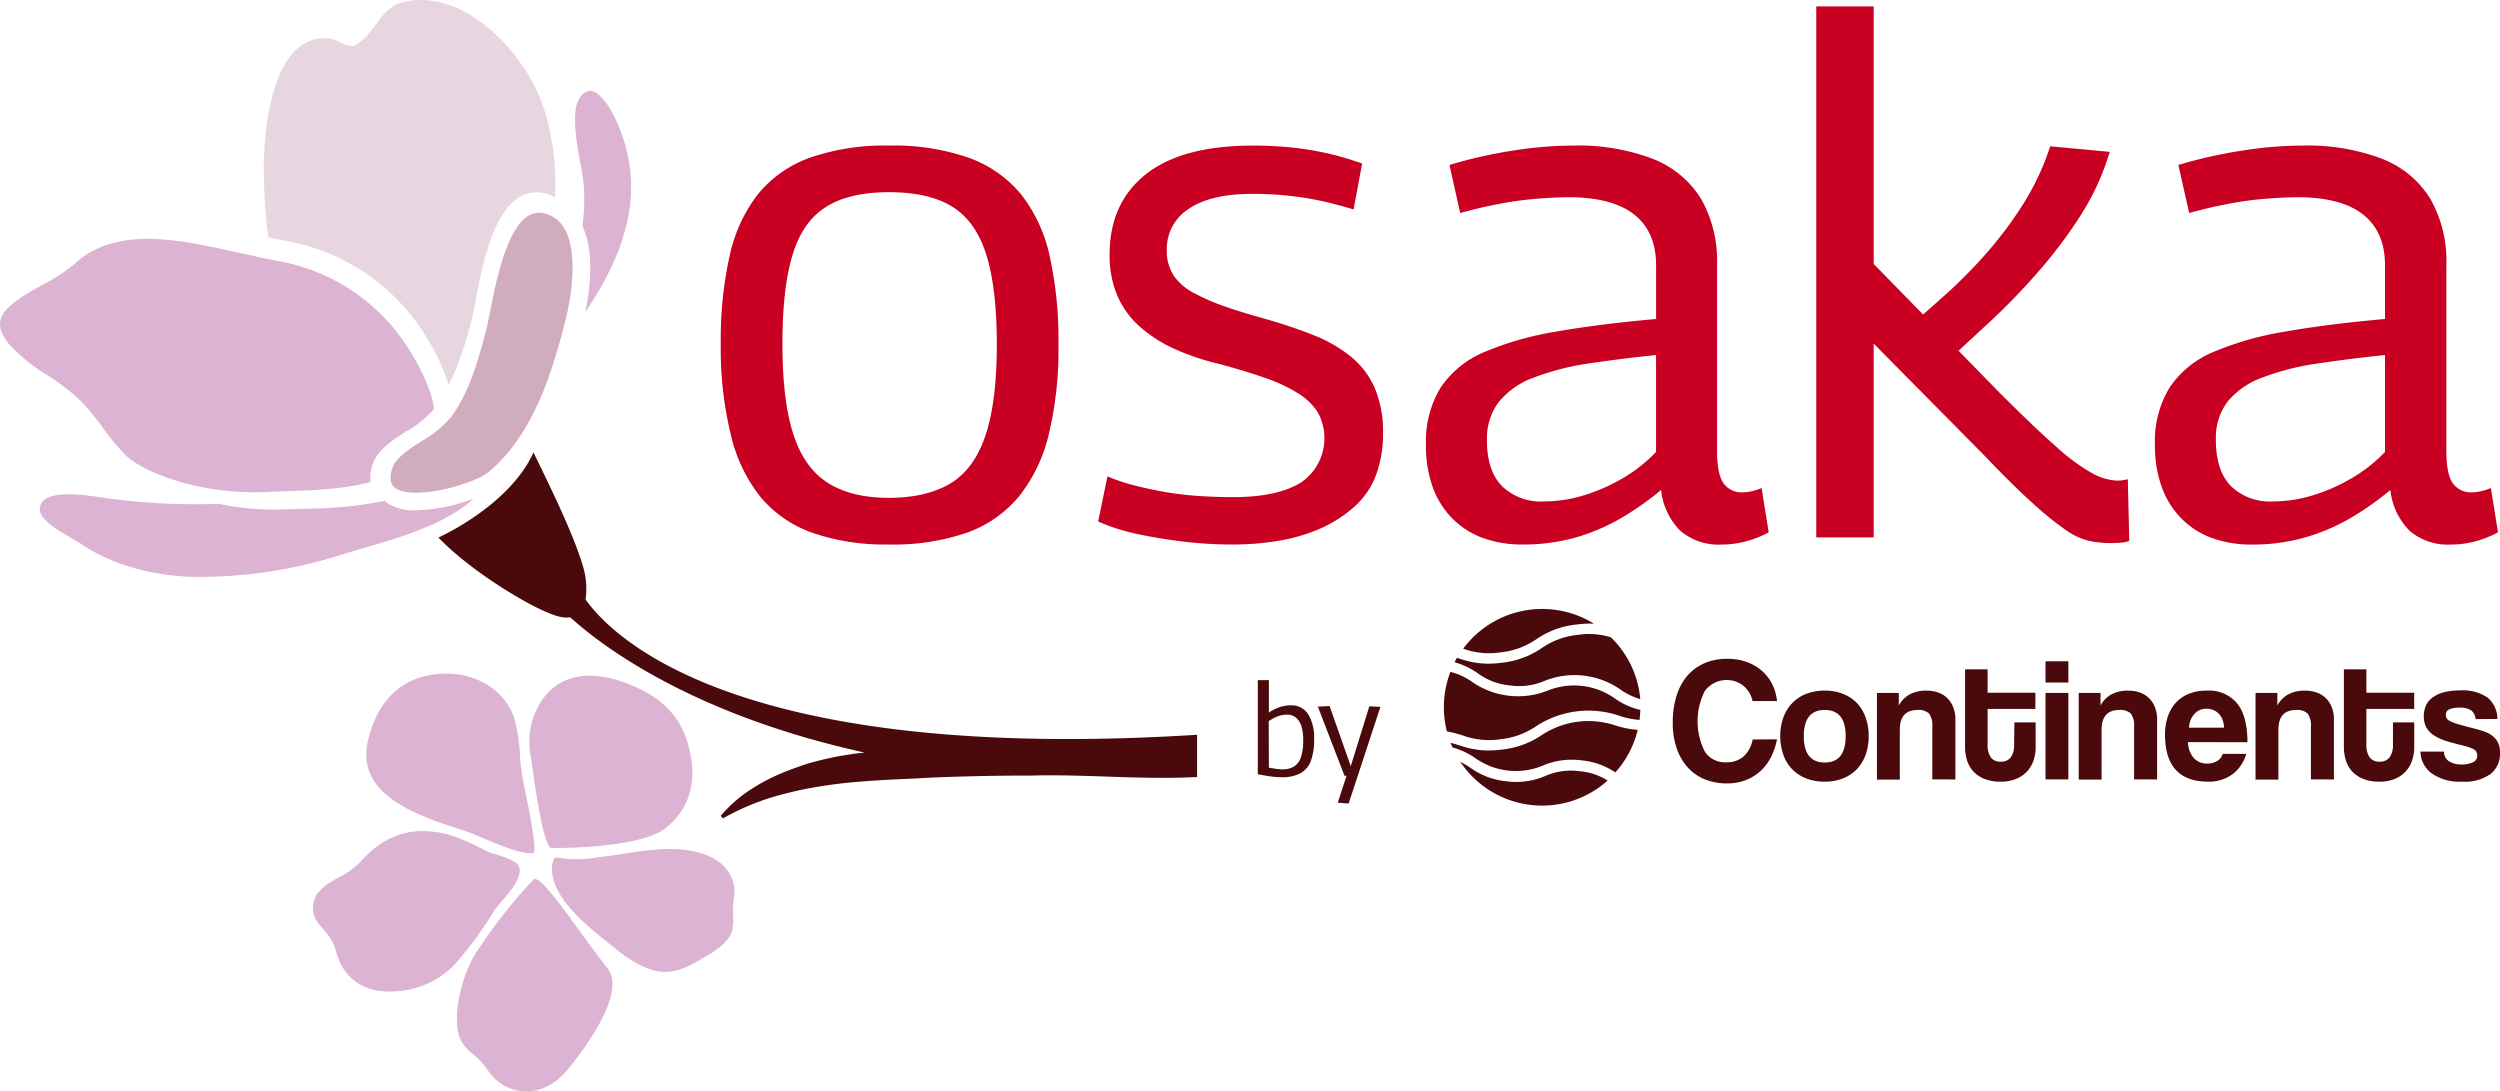 <svg xmlns="http://www.w3.org/2000/svg" viewBox="0 0 451.6 197.16"><defs><style>.cls-1{fill:#c90022;}.cls-2{fill:#4a090a;}.cls-3{fill:#dcb3d2;}.cls-4{fill:#d1acbf;}.cls-5{fill:#e7d6e0;}</style></defs><g id="Capa_2" data-name="Capa 2"><g id="Capa_1-2" data-name="Capa 1"><path class="cls-1" d="M130.2,62.2a69.52,69.52,0,0,1,1.62-16.07,27.62,27.62,0,0,1,5.12-11.08,21.33,21.33,0,0,1,9.33-6.55,40.91,40.91,0,0,1,14.38-2.2A40.93,40.93,0,0,1,175,28.5a21.85,21.85,0,0,1,9.4,6.55,27.28,27.28,0,0,1,5.18,11.08,69.52,69.52,0,0,1,1.62,16.07,65.74,65.74,0,0,1-1.75,16.26,28.52,28.52,0,0,1-5.38,11.21,21.68,21.68,0,0,1-9.39,6.55,40.84,40.84,0,0,1-14.07,2.14,40.35,40.35,0,0,1-13.93-2.14,21.62,21.62,0,0,1-9.39-6.55A28.38,28.38,0,0,1,132,78.46,65.74,65.74,0,0,1,130.2,62.2Zm11.14,0q0,10.24,2,16.33t6.29,8.75q4.28,2.66,11,2.65t11.15-2.65q4.27-2.66,6.28-8.75t2-16.33q0-10.11-1.88-16.14t-6.09-8.68q-4.22-2.66-11.47-2.66t-11.4,2.66Q145,40,143.16,46.06T141.34,62.2Z"/><path class="cls-1" d="M198.37,94.21l1.68-8.16a33.57,33.57,0,0,0,4.8,1.62c1.81.47,3.74.88,5.77,1.23a59.64,59.64,0,0,0,6.15.71c2.08.13,4.06.19,6,.19q8,0,12.25-2.65a9.67,9.67,0,0,0,3-12.7A11,11,0,0,0,234.4,71a28.18,28.18,0,0,0-5.83-2.72c-2.34-.82-5.1-1.67-8.3-2.53a43.5,43.5,0,0,1-8.1-2.72,24.86,24.86,0,0,1-6.35-4.09,15.8,15.8,0,0,1-4-5.57A18.56,18.56,0,0,1,200.44,46q0-9.33,6.55-14.52t19.37-5.18a66.79,66.79,0,0,1,7.39.39,53.24,53.24,0,0,1,12.31,2.85l-1.55,8.29c-1.73-.51-3.5-1-5.32-1.42a53.56,53.56,0,0,0-6-1,58.69,58.69,0,0,0-7-.39q-7.51,0-11.47,2.72a8.54,8.54,0,0,0-3.95,7.39,8.09,8.09,0,0,0,1.3,4.73A10.28,10.28,0,0,0,215.8,53a38.76,38.76,0,0,0,5.57,2.4q3.18,1.1,6.94,2.13,5.06,1.44,8.94,3A25.78,25.78,0,0,1,244,64.4a15.27,15.27,0,0,1,4.34,5.7,20.21,20.21,0,0,1,1.49,8.17,21.2,21.2,0,0,1-1.23,7.45,14.4,14.4,0,0,1-3.76,5.64A23.1,23.1,0,0,1,239,95.25a31.14,31.14,0,0,1-7.45,2.33,48.5,48.5,0,0,1-9,.78,74.83,74.83,0,0,1-8.74-.52c-2.9-.35-5.66-.8-8.3-1.36A36.75,36.75,0,0,1,198.37,94.21Z"/><path class="cls-1" d="M257.59,80.34A18.55,18.55,0,0,1,260.25,70a17.72,17.72,0,0,1,7.91-6.42,56.69,56.69,0,0,1,13-3.69q7.79-1.36,18-2.27V47.94q0-6-3.89-9.13t-11.67-3.18q-2.59,0-5.89.26a62.47,62.47,0,0,0-6.74.91q-3.43.64-7.2,1.68l-1.94-8.68a83.53,83.53,0,0,1,11.41-2.59,70.28,70.28,0,0,1,10.88-.91,37.77,37.77,0,0,1,14.45,2.4,17.79,17.79,0,0,1,8.69,7.19,22.62,22.62,0,0,1,2.91,11.92V81.38c0,2.94.41,4.92,1.23,6a4,4,0,0,0,3.31,1.56,8,8,0,0,0,1.68-.2,9.84,9.84,0,0,0,1.82-.58l1.29,8a18.47,18.47,0,0,1-4.08,1.62,16.92,16.92,0,0,1-4.47.59,10.62,10.62,0,0,1-7.39-2.46,12.23,12.23,0,0,1-3.5-7.39,54.48,54.48,0,0,1-6.87,4.86A36.14,36.14,0,0,1,284.94,97a34.44,34.44,0,0,1-9.85,1.36,20.65,20.65,0,0,1-7.19-1.17,14.91,14.91,0,0,1-5.51-3.5,15.34,15.34,0,0,1-3.56-5.64A21.8,21.8,0,0,1,257.59,80.34Zm11-.9q0,5.57,2.72,8.36a10.06,10.06,0,0,0,7.52,2.78,24.7,24.7,0,0,0,7.26-1.1,32.81,32.81,0,0,0,7.06-3.11,27.49,27.49,0,0,0,6-4.73V64.14c-4.5.44-8.65,1-12.45,1.56A46.19,46.19,0,0,0,277,68.23a14.39,14.39,0,0,0-6.22,4.34A10.74,10.74,0,0,0,268.61,79.44Z"/><path class="cls-1" d="M381.23,98.1a18.76,18.76,0,0,1-3.82-.39,12.39,12.39,0,0,1-4.21-1.94A57.18,57.18,0,0,1,367.3,91q-3.57-3.18-8.62-8.49L338.46,62.07v35H328.09V1.16h10.37V47.68l22.68,23.2q6.62,6.62,10.57,10.05a33.76,33.76,0,0,0,6.41,4.66,10.06,10.06,0,0,0,4.41,1.23,6.38,6.38,0,0,0,.84-.06,8,8,0,0,0,1-.2l.26,11.15a5.17,5.17,0,0,1-1.55.32C382.44,98.08,381.83,98.1,381.23,98.1ZM351.29,65.7l-8.55-4.8c2.76-2.41,5.55-4.88,8.36-7.38a90,90,0,0,0,7.84-7.91,70.08,70.08,0,0,0,6.61-8.88,45.56,45.56,0,0,0,4.79-10.3l10.76,1a45.26,45.26,0,0,1-5.25,11.47,84.92,84.92,0,0,1-7.64,10.17A121.48,121.48,0,0,1,359.59,58Q355.18,62.07,351.29,65.7Z"/><path class="cls-1" d="M389.27,80.34A18.54,18.54,0,0,1,391.92,70a17.72,17.72,0,0,1,7.91-6.42,56.69,56.69,0,0,1,13-3.69q7.78-1.36,18-2.27V47.94q0-6-3.89-9.13t-11.66-3.18q-2.6,0-5.9.26a62.47,62.47,0,0,0-6.74.91q-3.44.64-7.19,1.68l-1.95-8.68A83.87,83.87,0,0,1,405,27.21a70.38,70.38,0,0,1,10.88-.91,37.77,37.77,0,0,1,14.45,2.4A17.79,17.79,0,0,1,439,35.89a22.62,22.62,0,0,1,2.91,11.92V81.38c0,2.94.41,4.92,1.23,6a4,4,0,0,0,3.31,1.56,8,8,0,0,0,1.68-.2,9.84,9.84,0,0,0,1.82-.58l1.29,8a18.47,18.47,0,0,1-4.08,1.62,16.81,16.81,0,0,1-4.47.59,10.62,10.62,0,0,1-7.39-2.46,12.23,12.23,0,0,1-3.5-7.39,55.09,55.09,0,0,1-6.86,4.86,36.41,36.41,0,0,1-8.3,3.63,34.39,34.39,0,0,1-9.85,1.36,20.65,20.65,0,0,1-7.19-1.17,15,15,0,0,1-5.51-3.5,15.47,15.47,0,0,1-3.56-5.64A21.81,21.81,0,0,1,389.27,80.34Zm11-.9q0,5.57,2.72,8.36a10.06,10.06,0,0,0,7.52,2.78,24.7,24.7,0,0,0,7.26-1.1,32.81,32.81,0,0,0,7.06-3.11,27.49,27.49,0,0,0,6-4.73V64.14c-4.5.44-8.64,1-12.44,1.56a46.13,46.13,0,0,0-9.79,2.53,14.45,14.45,0,0,0-6.22,4.34A10.74,10.74,0,0,0,400.28,79.44Z"/><path class="cls-2" d="M321,133.55a12.24,12.24,0,0,1-1.12,3.27,8.69,8.69,0,0,1-1.92,2.51,8.54,8.54,0,0,1-2.68,1.62,9.57,9.57,0,0,1-3.37.57,10.62,10.62,0,0,1-3.85-.7,8.36,8.36,0,0,1-3.1-2.1,10,10,0,0,1-2.05-3.44,14.16,14.16,0,0,1-.74-4.78,15.66,15.66,0,0,1,.68-4.81,10.21,10.21,0,0,1,1.95-3.62,8.57,8.57,0,0,1,3.1-2.27,10.1,10.1,0,0,1,4.08-.79,10.36,10.36,0,0,1,3.57.58,8.75,8.75,0,0,1,2.76,1.62,7.82,7.82,0,0,1,1.84,2.43,8.72,8.72,0,0,1,.85,3h-4.42a4.91,4.91,0,0,0-1.71-2.81,4.92,4.92,0,0,0-6.92,1,12.12,12.12,0,0,0,0,10.92,4.31,4.31,0,0,0,3.86,1.95,4.58,4.58,0,0,0,3.16-1.06,5.58,5.58,0,0,0,1.63-3.06Z"/><path class="cls-2" d="M329.62,141.2a9,9,0,0,1-3.39-.6,7.25,7.25,0,0,1-2.53-1.69,7.11,7.11,0,0,1-1.57-2.6,9.94,9.94,0,0,1-.54-3.33,9.57,9.57,0,0,1,.56-3.37,7.06,7.06,0,0,1,4.12-4.27,9.05,9.05,0,0,1,3.35-.59,8.78,8.78,0,0,1,3.3.59,7.09,7.09,0,0,1,2.5,1.65,7.28,7.28,0,0,1,1.58,2.59,9.86,9.86,0,0,1,.56,3.4,9.74,9.74,0,0,1-.56,3.38,7.55,7.55,0,0,1-1.58,2.59,7.15,7.15,0,0,1-2.51,1.66A8.88,8.88,0,0,1,329.62,141.2Zm0-3.46q3.78,0,3.78-4.76c0-3.16-1.26-4.73-3.78-4.73s-3.78,1.57-3.78,4.73S327.1,137.74,329.62,137.74Z"/><path class="cls-2" d="M349.05,140.79v-9.46a3.65,3.65,0,0,0-.6-2.45,2.77,2.77,0,0,0-2.06-.63q-3.21,0-3.21,3.58v9h-4.13V125.17H343v2.28a5,5,0,0,1,1.94-2,6.2,6.2,0,0,1,3.11-.69,6,6,0,0,1,2.06.34,4.29,4.29,0,0,1,1.64,1,4.77,4.77,0,0,1,1.07,1.63,5.78,5.78,0,0,1,.4,2.24v10.83Z"/><path class="cls-2" d="M363.88,130.5h3.84v4.44a7.73,7.73,0,0,1-.36,2.37,5.62,5.62,0,0,1-1.15,2,5.46,5.46,0,0,1-2,1.38,7.17,7.17,0,0,1-2.84.51,7.52,7.52,0,0,1-2.92-.51,5.58,5.58,0,0,1-2-1.36,5.22,5.22,0,0,1-1.13-2,8.38,8.38,0,0,1-.35-2.42v-14h4.07v4.23h8.63v2.92h-8.63v6.41a4,4,0,0,0,.55,2.3,2.06,2.06,0,0,0,1.83.81,2.11,2.11,0,0,0,1.82-.79,3.75,3.75,0,0,0,.59-2.26Z"/><path class="cls-2" d="M369.5,123.29v-3.84h4.13v3.84Zm0,17.5V125.17h4.13v15.62Z"/><path class="cls-2" d="M385.5,140.79v-9.46a3.65,3.65,0,0,0-.6-2.45,2.8,2.8,0,0,0-2.07-.63q-3.19,0-3.2,3.58v9H375.5V125.17h3.94v2.28a4.93,4.93,0,0,1,1.93-2,6.23,6.23,0,0,1,3.11-.69,6.07,6.07,0,0,1,2.07.34,4.25,4.25,0,0,1,1.63,1,4.65,4.65,0,0,1,1.08,1.63,5.78,5.78,0,0,1,.4,2.24v10.83Z"/><path class="cls-2" d="M395.25,134.06a4.41,4.41,0,0,0,1,2.82,3.13,3.13,0,0,0,2.46,1.05,3.41,3.41,0,0,0,1.79-.46,2.1,2.1,0,0,0,1-1.29h4.26a6.92,6.92,0,0,1-2.54,3.72,7.2,7.2,0,0,1-4.32,1.3q-7.81,0-7.81-8.51a9.84,9.84,0,0,1,.51-3.27,7.21,7.21,0,0,1,1.47-2.51,6.42,6.42,0,0,1,2.37-1.6,8.63,8.63,0,0,1,3.21-.56,6.61,6.61,0,0,1,5.47,2.32c1.24,1.55,1.86,3.87,1.86,7Zm6.51-2.61a4.6,4.6,0,0,0-.31-1.51,3.17,3.17,0,0,0-.71-1.08,3,3,0,0,0-1-.63,3.36,3.36,0,0,0-1.17-.21,2.89,2.89,0,0,0-2.14.91,3.84,3.84,0,0,0-1,2.52Z"/><path class="cls-2" d="M417.44,140.79v-9.46a3.65,3.65,0,0,0-.6-2.45,2.8,2.8,0,0,0-2.07-.63c-2.14,0-3.2,1.19-3.2,3.58v9h-4.13V125.17h3.94v2.28a4.93,4.93,0,0,1,1.93-2,6.23,6.23,0,0,1,3.11-.69,6.07,6.07,0,0,1,2.07.34,4.25,4.25,0,0,1,1.63,1,4.65,4.65,0,0,1,1.08,1.63,5.78,5.78,0,0,1,.4,2.24v10.83Z"/><path class="cls-2" d="M432.27,130.5h3.84v4.44a7.44,7.44,0,0,1-.37,2.37,5.37,5.37,0,0,1-3.11,3.38,7.17,7.17,0,0,1-2.84.51,7.48,7.48,0,0,1-2.92-.51,5.54,5.54,0,0,1-2-1.36,5.33,5.33,0,0,1-1.12-2,8,8,0,0,1-.35-2.42v-14h4.06v4.23h8.64v2.92h-8.64v6.41a4,4,0,0,0,.56,2.3,2.05,2.05,0,0,0,1.82.81,2.12,2.12,0,0,0,1.83-.79,3.75,3.75,0,0,0,.59-2.26Z"/><path class="cls-2" d="M447.19,129.9a2.21,2.21,0,0,0-.83-1.61,3.78,3.78,0,0,0-2.09-.46,4.32,4.32,0,0,0-1.81.3,1,1,0,0,0-.64,1,1.17,1.17,0,0,0,.64,1.07,8.62,8.62,0,0,0,1.9.71c.89.26,1.74.48,2.54.68a18.81,18.81,0,0,1,2.13.66,4.33,4.33,0,0,1,1.9,1.38,3.81,3.81,0,0,1,.67,2.39,4.59,4.59,0,0,1-1.73,3.81,8.09,8.09,0,0,1-5.09,1.37,8.82,8.82,0,0,1-5.55-1.52,5,5,0,0,1-2-3.91h4.26a2,2,0,0,0,.85,1.71,4,4,0,0,0,2.38.61,4.66,4.66,0,0,0,1.94-.37,1.27,1.27,0,0,0,.83-1.25,1.22,1.22,0,0,0-.75-1.18,10.31,10.31,0,0,0-1.76-.6c-1.32-.32-2.37-.6-3.18-.86a8.15,8.15,0,0,1-2-.92,4,4,0,0,1-1.54-1.58,4.37,4.37,0,0,1-.43-1.94,4.86,4.86,0,0,1,.35-1.84,3.53,3.53,0,0,1,1.14-1.48,6.11,6.11,0,0,1,2.05-1,11.58,11.58,0,0,1,3-.35,7.9,7.9,0,0,1,5,1.3,5.12,5.12,0,0,1,1.77,3.85Z"/><path class="cls-2" d="M271.09,117.84a13.86,13.86,0,0,0,6.45-2.38,15.55,15.55,0,0,1,7.2-2.64,18.28,18.28,0,0,1,3.18-.16,17.76,17.76,0,0,0-23.61,4.52A13.71,13.71,0,0,0,271.09,117.84Z"/><path class="cls-2" d="M272.8,123.82A11.6,11.6,0,0,0,279,123a14.51,14.51,0,0,1,13.66,1.52,12.11,12.11,0,0,0,3.64,1.77A17.66,17.66,0,0,0,291,115.13a13.39,13.39,0,0,0-6.06-.44,13.87,13.87,0,0,0-6.44,2.38,15.64,15.64,0,0,1-7.21,2.65,21.38,21.38,0,0,1-2.48.17,15.75,15.75,0,0,1-5.16-.92l-.46-.14c-.16.26-.3.52-.44.79a13.93,13.93,0,0,1,4.2,2A11.53,11.53,0,0,0,272.8,123.82Z"/><path class="cls-2" d="M271.09,133.53a13.86,13.86,0,0,0,6.45-2.38,17.27,17.27,0,0,1,14.84-1.9,15.22,15.22,0,0,0,3.79.8c.07-.6.12-1.2.14-1.81a13.21,13.21,0,0,1-4.73-2.16,12.73,12.73,0,0,0-12-1.33A14.56,14.56,0,0,1,266,123.23a11.77,11.77,0,0,0-4-1.86,17.76,17.76,0,0,0-1.18,6.38,18,18,0,0,0,.54,4.37,20.24,20.24,0,0,1,2.89.74A14,14,0,0,0,271.09,133.53Z"/><path class="cls-2" d="M279.21,140.14a13.2,13.2,0,0,1-7,1,13.33,13.33,0,0,1-6.64-2.48,17.23,17.23,0,0,0-1.79-1.06A17.75,17.75,0,0,0,290.4,141a11.08,11.08,0,0,0-5-1.68A11.6,11.6,0,0,0,279.21,140.14Z"/><path class="cls-2" d="M291.82,131.05a15.34,15.34,0,0,0-13.28,1.71,15.65,15.65,0,0,1-7.21,2.64,19.37,19.37,0,0,1-2.48.17,15.77,15.77,0,0,1-5.16-.91c-.55-.17-1.09-.34-1.67-.48.11.28.23.56.35.83a13.6,13.6,0,0,1,4.22,2,12.66,12.66,0,0,0,12,1.33,13.32,13.32,0,0,1,7-1,13,13,0,0,1,6.2,2.19,17.62,17.62,0,0,0,4.05-7.69A16.63,16.63,0,0,1,291.82,131.05Z"/><path class="cls-2" d="M227.21,139.86v-17h2v5.86a8,8,0,0,1,2-1,6.4,6.4,0,0,1,2-.31A3.57,3.57,0,0,1,236.3,129a8.09,8.09,0,0,1,1.08,4.56,10.74,10.74,0,0,1-.6,3.94,4.2,4.2,0,0,1-1.91,2.2,6.9,6.9,0,0,1-3.28.7,16.51,16.51,0,0,1-2-.14C228.85,140.18,228.06,140,227.21,139.86Zm2-1.19,1.33.22a8.61,8.61,0,0,0,1.09.08,3.94,3.94,0,0,0,2.14-.52A3.11,3.11,0,0,0,235,136.8a9.47,9.47,0,0,0,.41-3.08,8.42,8.42,0,0,0-.33-2.56,3.19,3.19,0,0,0-1-1.54,2.44,2.44,0,0,0-1.57-.53,4.68,4.68,0,0,0-1.07.12,5.37,5.37,0,0,0-1.06.37,11,11,0,0,0-1.2.68Z"/><path class="cls-2" d="M241.65,145l1.59-4.86h-.37l-4.81-12.49,2.12-.11L244,138.41l3.36-10.83,2,.11-5.74,17.46Z"/><path class="cls-3" d="M124.45,135h0c-1.44-5.62-4.93-9.2-11.34-11.6-4.5-1.68-10.72-2.62-14.76,2.48a13.28,13.28,0,0,0-2.49,10.65c.09.58.21,1.4.35,2.38.61,4.29,1.88,13.14,3.25,14.24,1.49.1,16.29.06,20.81-3.59C124.62,146.05,126,141.15,124.45,135Z"/><path class="cls-3" d="M94.46,140.8a40.4,40.4,0,0,1-.56-4.74,27.83,27.83,0,0,0-1-6.3c-1.33-4.25-5.88-8.08-12.31-8.08a16.41,16.41,0,0,0-2.48.19c-6.05.88-10.21,5.23-11.71,12.26-2,9.53,9.12,13.2,16.49,15.62l1.32.44c1,.31,2.13.82,3.39,1.35,3,1.27,6.72,2.85,8.84,2.55.49-1-1-8.6-1.71-11.89C94.64,141.68,94.54,141.21,94.46,140.8Z"/><path class="cls-3" d="M90.6,162.85c1.73-2,4.11-4.81,3-6.57-.51-.82-2.41-1.42-3.94-1.91a16.15,16.15,0,0,1-1.84-.65L86.45,153a31.75,31.75,0,0,0-5.25-2.18,18,18,0,0,0-4.83-.7c-4.3,0-8,1.85-11.3,5.6a14.46,14.46,0,0,1-3.76,2.7c-2.44,1.39-4.74,2.71-4.77,5.51,0,1.78.79,2.71,1.83,3.89.28.32.56.64.84,1A9.11,9.11,0,0,1,60.74,172c.16.48.32,1,.55,1.54a8.86,8.86,0,0,0,6.88,5.39,16.14,16.14,0,0,0,13.72-4.45,64.07,64.07,0,0,0,7.26-9.8A20,20,0,0,1,90.6,162.85Z"/><path class="cls-3" d="M127.22,154.31c-4.72-1.6-9.69-.84-14.5-.1-1.32.2-2.69.41-4,.57l-.87.1a21.69,21.69,0,0,1-6.23.18,5.69,5.69,0,0,0-1-.16.65.65,0,0,0-.37.09c-.23.16-.4.63-.55,1.53-.27,5.41,5.95,10.41,10.07,13.72l.5.4c2.46,2,5.52,4.46,9.11,4.88,2.88.33,5.43-1.17,7.89-2.62l.61-.36c2.45-1.43,3.91-2.89,4.34-4.33a9.8,9.8,0,0,0,.2-3,12.69,12.69,0,0,1,.12-2.76h0C133.23,158.86,131.15,155.65,127.22,154.31Z"/><path class="cls-3" d="M102.67,193.07c3.25-4,10.45-13.83,7.11-18.11-1.79-2.29-3.5-4.65-5.16-6.92-3.43-4.71-6.68-9.17-8-9.28h0a.26.26,0,0,0-.21.08,93.48,93.48,0,0,0-10.81,13.89h0c-2,3.46-4.08,10.73-2.52,14.82a7.21,7.21,0,0,0,2.36,2.87,13.28,13.28,0,0,1,1.75,1.7c.35.43.64.82.93,1.2a8.29,8.29,0,0,0,3,2.81C95,198.23,99.44,197.06,102.67,193.07Z"/><path class="cls-4" d="M102.15,57.85c.43-1.68,4-16.41-3.09-19.08a4.71,4.71,0,0,0-1.69-.34,3.6,3.6,0,0,0-1.8.48c-4.09,2.28-6,12.17-7.07,17.49-.29,1.51-.55,2.81-.79,3.7l-.06.22c-1.42,5.2-2.89,10.57-6.22,15.08a19.73,19.73,0,0,1-5.23,4.26c-2.31,1.5-4.7,3-5.31,4.88-.81,2.41,0,3.26.6,3.69,1.5,1,4.81,1,8.85.13S87.51,86,88.58,85C96.4,78.23,99.69,67.43,102.15,57.85Z"/><path class="cls-3" d="M67.33,83.83c.85-2.56,3.57-4.33,6.21-6a18.32,18.32,0,0,0,4.64-3.71l.22-.3c-.46-3.46-2.32-7.11-4.51-10.7A35.12,35.12,0,0,0,50.58,47.21c-2.36-.41-4.78-1-7.34-1.53-5.61-1.25-11.31-2.53-16.57-2.53-5,0-9.55,1.15-13.24,4.55a31.62,31.62,0,0,1-5.8,3.77c-3.5,2-7.13,4-7.58,6.51-.23,1.3.36,2.75,1.81,4.45a32.33,32.33,0,0,0,6.61,5.29,39.7,39.7,0,0,1,6.13,4.71,45.41,45.41,0,0,1,4,4.88,38.29,38.29,0,0,0,4.19,5c3.14,3,13.38,7.13,25.39,6.56,1.13-.06,2.31-.1,3.52-.14,5-.17,10.45-.37,15.22-1.66A7.2,7.2,0,0,1,67.33,83.83Z"/><path class="cls-3" d="M75.16,92.19a9,9,0,0,1-4.91-1.14,4.64,4.64,0,0,1-.71-.58,74.13,74.13,0,0,1-14.22,1.42L51.8,92a48.62,48.62,0,0,1-12.31-1,116.11,116.11,0,0,1-20.17-1c-2.75-.36-12.07-2.18-12.14,2,0,2.45,5.78,5.09,7.6,6.33,6,4.12,14.43,6,21.69,5.87a83.45,83.45,0,0,0,24.46-3.77C68,98.15,79.54,95.74,85.56,90.05A31.49,31.49,0,0,1,75.16,92.19Z"/><path class="cls-3" d="M111.28,21.7c-1.34-2.94-3.07-5-4.41-5.28a1.29,1.29,0,0,0-.29,0,2,2,0,0,0-1.37.66c-2.24,2.08-1.17,8-.38,12.35a36.67,36.67,0,0,1,.7,5.08,45.5,45.5,0,0,1-.3,6.39c2.24,4.71,1.29,11.71.52,15.46.54-.8,1.06-1.62,1.59-2.47C114.66,42.08,115.91,31.87,111.28,21.7Z"/><path class="cls-5" d="M76.76,60.47a38.28,38.28,0,0,1,4.3,9.08,56.65,56.65,0,0,0,4-11.27l.06-.22c.22-.81.47-2.07.75-3.54C87.1,48.06,89,38.29,94,35.51a6.11,6.11,0,0,1,5.36-.28,7.3,7.3,0,0,1,.94.43c.23-6.29-.69-13-2.77-18C94,9,84-1.71,73.48.23c-4,.75-4.68,3.47-7.22,6.21-3.92,4.22-3.67-.08-8.6.53-8.9,1.09-10.16,17.82-10,24.49a95.13,95.13,0,0,0,.81,11.42c1.19.25,2.36.48,3.5.68A37.43,37.43,0,0,1,76.76,60.47Z"/><path class="cls-2" d="M105.78,108.3a13.9,13.9,0,0,0-.49-6.06c-1.76-6-6.3-15.09-8.92-20.51C92,91.41,79.19,97.1,79.19,97.1c5.94,6.2,17.35,13.12,21.7,14.25a5.3,5.3,0,0,0,2.11.16c6,5.42,22.34,17.65,53.18,24.43-.82.09-1.63.18-2.45.31a55.11,55.11,0,0,0-6.48,1.32c-1.08.26-2.13.62-3.19,1s-2.09.75-3.11,1.2a34.26,34.26,0,0,0-5.86,3.19,24.84,24.84,0,0,0-4.9,4.41,0,0,0,0,0,0,0l.4.47h0a44.17,44.17,0,0,1,11.54-4.55,60.94,60.94,0,0,1,6-1.23q3-.5,6.13-.77t6.2-.44c2.08-.1,4.16-.17,6.24-.3,3.07-.18,11.81-.48,19.21-.44,10.56-.3,19.32.77,30.33.26v-7.64C133.44,137.93,110.76,115.29,105.78,108.3Z"/></g></g></svg>